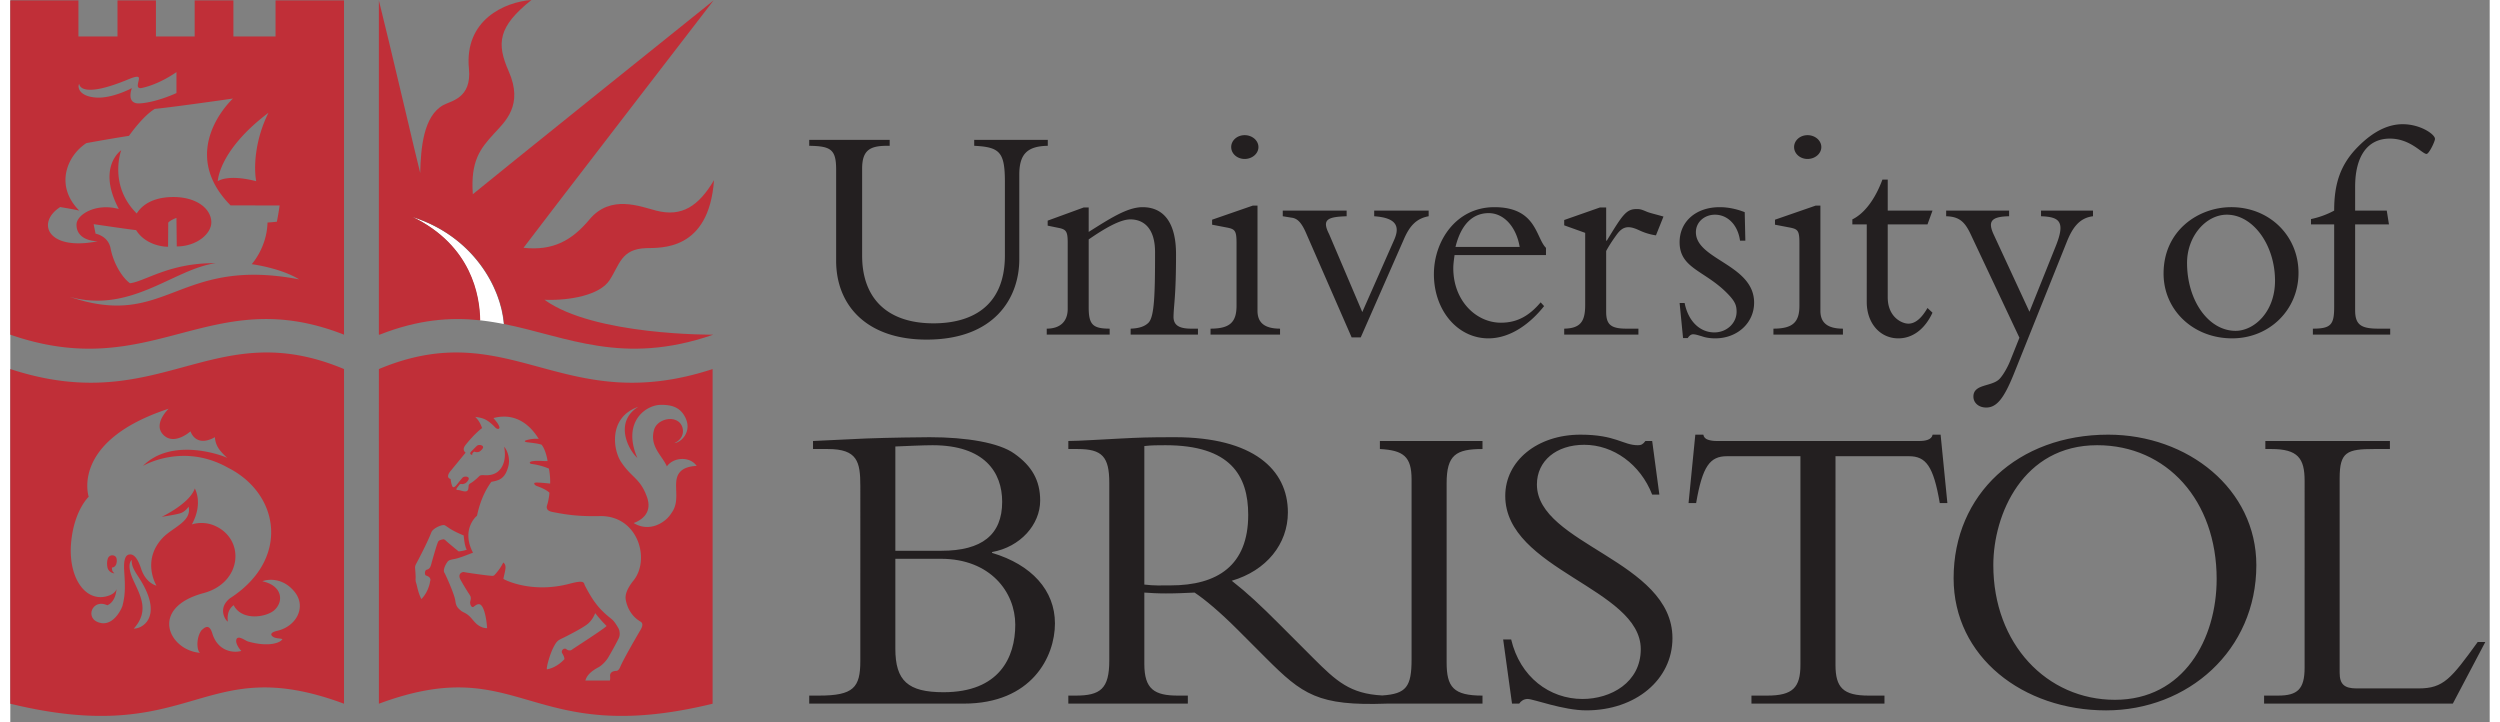<svg height="52" viewBox="0 0 333 97" width="180" xmlns="http://www.w3.org/2000/svg"><rect x="0" y="0" width="333" height="97" fill="#808080" stroke="none"/><g fill-rule="evenodd"><path d="M118.868 75.05h6.124c6.635 0 9.982 4.482 9.982 8.848 0 4.422-2.156 9.072-9.64 9.072-4.766 0-6.466-1.532-6.466-5.84zm-4.705 13.723c0 3.575-.908 4.651-5.557 4.651H107.3v1.077h20.754c9.132 0 12.249-6.294 12.249-10.774 0-4.422-3.117-7.883-8.447-9.47v-.114c3.799-.681 6.463-3.685 6.463-6.916 0-2.724-1.133-4.653-3.459-6.295-2.042-1.475-6.408-2.213-11.397-2.213-1.079 0-5.388.055-8.509.171-1.642.057-5.557.284-7.144.338v1.079h1.985c3.969 0 4.368 1.701 4.368 4.932zm4.705-28.807c1.418-.057 3.744-.17 4.99-.17 6.976 0 9.357 3.629 9.357 7.6 0 4.423-2.722 6.577-8.165 6.577h-6.182zm36.957 18.657c-1.306 0-2.157.056-3.517-.113V59.909c1.02-.113 1.757-.113 2.836-.113 8.738 0 11.116 4.085 11.116 9.356 0 6.805-4.136 9.471-10.435 9.471zm41.902-18.316v-1.079h-13.781v1.079c3.176.169 4.255 1.019 4.255 4.082v24.158c0 3.685-.702 4.645-3.948 4.857-4.325-.228-6.162-1.924-9.265-5.025l-4.476-4.481c-2.662-2.665-4.363-4.255-6.462-5.899 4.65-1.359 7.539-4.933 7.539-9.186 0-5.784-4.705-10.095-15.198-10.095-3.688 0-4.822.056-7.146.172-2.325.112-5.785.338-7.145.338v1.079h1.248c3.289 0 4.253 1.019 4.253 4.537v23.874c0 3.8-1.192 4.706-4.537 4.706h-.964v1.077h16.051v-1.077h-1.306c-3.177 0-4.537-.851-4.537-4.254v-9.583c.907.056 1.644.115 2.892.115 1.533 0 2.44-.059 3.859-.115 1.362.907 3.348 2.551 5.843 5.047l3.741 3.745c4.903 4.906 6.994 6.456 16.228 6.122h12.856v-1.077c-3.913 0-4.819-1.134-4.819-4.48V64.901c0-3.8 1.247-4.594 4.819-4.594zm3.849 25.575c1.193 5.048 5.16 7.995 9.584 7.995 3.8 0 7.823-2.21 7.823-6.69 0-8.167-18.201-10.661-18.201-20.584 0-4.709 4.31-8.224 10.095-8.224 4.761 0 5.727 1.417 7.712 1.417.452 0 .679-.113 1.02-.568h.907l.963 7.203h-.963c-1.588-4.082-5.217-6.69-9.131-6.69-3.743 0-6.351 2.153-6.351 5.329 0 8.053 18.204 10.209 18.204 20.641 0 5.558-4.935 9.698-11.568 9.698-3.121 0-7.087-1.532-7.882-1.532-.51 0-.909.283-1.134.625h-.965l-1.189-8.62zm43.56 3.403c0 3.064 1.018 4.14 4.477 4.14h2.101v1.077h-17.865v-1.077h2.1c3.459 0 4.478-1.076 4.478-4.14V61.273h-9.868c-2.266 0-3.288 1.301-4.14 6.292H225.4l.908-9.186h1.076c.058.34.285.568.624.68.341.115.739.169 1.134.169h27.277c.794 0 1.645-.169 1.76-.849h1.075l.909 9.186h-1.022c-.849-4.991-1.871-6.292-4.137-6.292h-9.868zm56.524-13.384c0-10.207-9.187-17.523-19.904-17.523-12.078 0-20.756 7.995-20.756 19.28 0 10.607 9.359 17.751 20.474 17.751 10.999 0 20.186-8.053 20.186-19.508zm-5.331 1.871c0 8.051-4.422 16.217-13.665 16.217-9.132 0-16.331-7.483-16.331-18.088 0-6.806 3.966-16.106 13.948-16.106 9.358 0 16.048 7.431 16.048 17.977zm31.719 16.729H302.7v-1.077h1.87c2.608 0 3.572-.852 3.572-3.744V64.558c0-3.004-.906-4.251-4.478-4.251h-.795v-1.08h16.729v1.08h-2.1c-3.684 0-4.65.396-4.65 3.913v26.14c0 1.532.626 2.1 2.269 2.1h8.336c3.345 0 4.364-1.305 7.939-6.238h1.02z" fill="#231f20"/><path d="M54 29.142c7.896 3.829 9.017 10.575 9.058 13.876a36.25 36.25 0 013.212.501C65.875 38.464 62.019 31.69 54 29.142z" fill="#fff"/><path d="M63.111 43.018c-.04-3.301-1.162-10.047-9.058-13.876 8.018 2.548 11.875 9.322 12.27 14.377 8.418 1.678 15.888 5.64 28.018 1.456l.042-.026s-15.962.145-22.637-4.684c3.448.13 7.416-.65 8.716-2.602 1.387-2.079 1.53-4.226 4.944-4.336 1.92-.062 8.425.423 9.107-9.129-2.082 3.513-4.336 4.966-7.74 4.098-2.174-.553-6.142-2.216-8.977 1.171-2.342 2.797-4.857 4.25-8.868 3.816C70.532 31.115 94.448.065 94.448.065S63.81 24.654 62.12 26.085c-.325-4.489 1.02-6.137 2.82-8.11 1.471-1.614 4.031-3.8 1.993-8.413C65.285 5.833 65.502 3.578 69.99 0c-3.578.26-9.038 2.667-8.392 9.237.391 3.968-2.42 4.311-3.447 4.878-2.667 1.475-3.015 5.768-3.1 9.107-.305-1.084-4.185-17.77-5.55-23.169-.002.003 0 44.896 0 44.896h.101c5.2-2.048 9.526-2.361 13.51-1.931z" fill="#c02f38"/><path d="M139.341 18.784v.799c-2.817.042-3.826 1.177-3.826 3.869v11.353c0 5.214-3.323 10.806-12.447 10.806-8.032 0-12.153-4.583-12.153-10.596V22.737c0-2.692-.756-3.112-3.615-3.154v-.799h10.806v.799h-.379c-2.312 0-3.321.631-3.321 3.07v11.689c0 5.677 3.321 9.084 9.587 9.084 4.752 0 9.588-1.977 9.588-9.126v-9.797c0-4.037-.631-4.752-4.122-4.92v-.799zm5.494 22.497c0 2.312.546 2.859 2.817 2.859v.799H139.2v-.799c1.85 0 2.817-1.009 2.817-2.649v-8.83c0-1.556-.168-1.851-1.261-2.061l-1.43-.294v-.673l4.836-1.766h.673v3.28c2.817-1.766 5.172-3.322 7.232-3.322 2.86 0 4.499 2.102 4.499 6.307 0 5.593-.294 6.687-.336 8.326-.041 1.135.632 1.682 2.355 1.682h.925v.799h-9.04v-.799c1.219-.042 1.934-.336 2.396-.798.799-.8.883-3.869.883-9.462 0-3.364-1.64-4.415-3.322-4.415-1.345 0-3.406 1.177-5.592 2.691zm20.949-23.128c1.01 0 1.85.715 1.85 1.598s-.84 1.598-1.85 1.598-1.809-.715-1.809-1.598.8-1.598 1.81-1.598zm1.724 23.59c0 1.472.8 2.397 3.027 2.397v.799H161.2v-.799c2.566 0 3.491-.841 3.491-3.07v-8.452c0-1.64-.211-1.85-1.304-2.06l-1.976-.379v-.672l5.466-1.893h.631zm12.645 3.575l-6.098-13.961c-.631-1.471-1.178-1.976-1.85-2.102l-1.305-.21v-.757h8.58v.757c-2.566.084-3.364.42-2.356 2.396l4.458 10.471 4.29-9.714c.757-1.724.377-2.943-2.692-3.153v-.757h7.315v.757c-1.596.293-2.522 1.219-3.321 3.069l-5.802 13.204zm26.1-11.059v-.968c-1.387-1.387-1.262-5.466-6.938-5.466-5.13 0-8.115 4.541-8.115 8.999 0 4.877 3.194 8.62 7.315 8.62 3.07 0 5.719-2.102 7.485-4.331l-.462-.505c-1.598 1.892-3.238 2.734-5.34 2.734-3.323 0-6.393-2.944-6.393-7.317 0-.547.085-1.135.169-1.766zm-12.154-1.094c.97-3.91 3.071-4.541 4.46-4.541 2.017 0 3.7 1.808 4.162 4.541zm20.237 8.705c0 1.724.63 2.271 2.733 2.271h1.598v.799H208.7v-.799c2.146-.042 2.818-.926 2.818-3.154v-9.713l-2.818-1.01v-.715l4.795-1.682h.841v4.458h.084c2.102-3.448 2.607-4.247 3.994-4.247.505 0 .632.042 1.43.378.42.168 1.178.336 2.188.631l-1.01 2.523a7.787 7.787 0 01-2.229-.673c-.462-.21-.967-.421-1.471-.421-.757 0-1.221.505-1.641 1.094-.547.757-1.009 1.471-1.345 2.102zm10.537-1.178c.504 2.523 2.101 3.953 3.995 3.953 1.681 0 2.985-1.262 2.985-2.776 0-.883-.211-1.429-1.346-2.565-2.986-2.985-6.307-3.279-6.307-6.77 0-2.775 2.188-4.71 5.383-4.71 1.134 0 2.313.253 3.363.674l.084 3.826h-.714c-.295-2.145-1.684-3.49-3.364-3.49-1.389 0-2.564.967-2.564 2.355 0 3.7 7.819 4.331 7.819 9.461 0 2.733-2.27 4.793-5.214 4.793-.798 0-1.387-.125-1.85-.294-.462-.126-.797-.252-1.135-.252-.252 0-.504.168-.715.505h-.63l-.463-4.71zm16.51-22.539c1.011 0 1.851.715 1.851 1.598s-.84 1.598-1.85 1.598c-1.008 0-1.807-.715-1.807-1.598s.8-1.598 1.806-1.598zm1.726 23.59c0 1.472.798 2.397 3.027 2.397v.799H236.8v-.799c2.567 0 3.491-.841 3.491-3.07v-8.452c0-1.64-.21-1.85-1.304-2.06l-1.976-.379v-.672l5.466-1.893h.632zm15.056-13.455l-.673 1.85h-5.339v9.798c0 2.649 1.892 3.532 2.774 3.532.925 0 1.768-.715 2.565-2.103l.673.631c-1.009 2.186-2.649 3.448-4.583 3.448-2.482 0-4.247-2.061-4.247-4.877V30.138H247.4v-.673c1.64-.799 3.07-2.733 4.037-5.34h.716v4.163zm16.596 4.667c1.26-3.196.461-3.827-2.019-3.91v-.757h6.979v.757c-1.722.21-2.69 1.387-3.488 3.363l-7.149 17.83c-1.262 3.112-2.228 4.498-3.7 4.498-1.01 0-1.724-.629-1.724-1.471 0-1.724 2.437-1.304 3.489-2.355.463-.462 1.094-1.556 1.43-2.396l1.261-3.154-6.518-13.835c-.797-1.724-1.554-2.438-3.322-2.48v-.757h8.453v.757c-2.565.042-2.858.799-2.018 2.564l4.751 10.261zm14.439 3.784c0 4.92 3.994 8.704 9.208 8.704 5.004 0 8.915-3.826 8.915-8.788 0-5.004-3.911-8.831-9.041-8.831-4.373 0-9.082 3.112-9.082 8.915zm3.154-1.43c0-3.616 2.564-6.475 5.34-6.475 3.532 0 6.475 4.078 6.475 8.872 0 4.205-2.817 6.728-5.298 6.728-3.617 0-6.517-4.037-6.517-9.125zm27.116-5.172h-4.542v11.522c0 1.934.758 2.481 3.113 2.481h1.597v.799h-10.386v-.799c2.439 0 2.86-.547 2.86-2.902V30.137H309v-.715a11.392 11.392 0 003.112-1.135c0-3.49.757-6.14 3.239-8.62 2.059-2.061 4.035-2.986 5.969-2.986 2.355 0 4.332 1.346 4.332 1.976 0 .337-.799 2.018-1.135 2.018-.59 0-2.146-2.059-4.921-2.059-3.027 0-4.668 2.396-4.668 6.475v3.196h4.248z" fill="#231f20"/><path d="M33.026 24.338c-.347-1.865-.174-5.551 1.648-9.194-6.722 5.074-6.809 9.194-6.809 9.194s1.301-.998 5.161 0zm-3.122-11.102s-8.153 1.171-10.495 1.388c-1.615.954-3.47 3.621-3.47 3.621s-1.907.282-5.723.975c-2.654 1.732-4.25 5.768-.955 9.064-1.04-.217-1.04-.217-2.558-.477-3.253 2.082-1.735 5.941 5.03 4.597-1.908-.065-2.862-.998-2.84-2.212-.044-1.323 2.537-2.971 5.68-2.125-2.992-5.659.326-7.893.326-7.893s-1.756 4.673 2.082 8.5c.346-.563 1.496-2.146 4.726-2.211 3.22-.065 5.242 1.516 5.29 3.339.044 1.604-1.994 3.296-4.64 3.296l-.043-3.834s-.861.31-1.105.65c.004.176-.022 3.227-.022 3.227-1.041 0-3.166-.434-4.293-2.234-.868-.086-5.703-.802-5.703-.802l.26 1.28s1.692.282 2.017 1.973c.394 2.046 1.56 3.924 2.602 4.683 2.016-.238 5.356-2.775 11.492-2.688-5.638.78-11.362 6.808-19.602 4.51 13.097 4.467 14.44-5.465 30.833-2.342-2.558-1.561-6.374-2.038-6.374-2.038s2.038-2.212 2.125-5.594c.26-.017.607-.044 1.257-.109.217-1.084.369-2.184.369-2.184s-3.578-.006-6.581-.006c-7.307-7.394.315-14.354.315-14.354zm-18.3-.13c2.06.108 4.563-1.172 4.726-1.279 0 0-.868 2.19 1.084 2.059 2.12-.141 4.557-1.227 4.9-1.387V9.68c-.188.139-2.253 1.598-4.596 2.125-.856.193-.564-.564-.477-.997.086-.434.145-.789-1.388-.152-6.266 2.602-6.592.824-6.592.607-.26.304-.149 1.711 2.342 1.843zM44.818.054v44.895c-18.062-7.112-25.586 6.679-44.819 0V.054H9.15v4.847h5.247V.054h5.161v4.847h5.203V.054h5.204v4.847h5.659V.054zM62.083 61.12s-.214-.106.194-.447c.05-.042.128.051.365.054.32.004.486-.106.751-.425.4-.484-.434-.669-.705-.437-.297.254-.51.518-.765.751 0 0-.429.381.16.504zm15.462 22.679c-.716.585-2.927 1.701-3.48 1.962-.553.26-.73.418-1.139 1.224-.499.988-.976 2.778-.846 2.906 1.367-.216 2.342-1.365 2.342-1.365s.022-.281-.282-.76c-.25-.395.24-.822.543-.574.231.19.552.228.748.065.195-.163 4.456-2.873 4.651-3.187-.868-.857-1.529-1.724-1.529-1.724s-.293.867-1.008 1.453zM60.892 71.916c-1.821-.737-2.229-1.231-2.569-1.376-.304-.131-1.558.402-1.768.942-.563 1.453-1.821 3.827-2.005 4.163-.099.181-.206.391-.185.63.022.238.093 1.171.071 1.387-.022.218.011.5.097.716.087.217.201 1.149.678 2.081 1.063-1.062 1.219-2.629 1.149-2.319-.001.007.337-.574-.509-.836-.241-.074-.205-.7.054-.781.315-.096.477-.184.629-.746.152-.565.724-2.591.911-2.983a.415.415 0 01.186-.21c.162-.074.357-.127.519-.153.08-.013.232.073.279.12.288.294 1.791 1.512 1.791 1.512s.672-.066 1.084-.239c-.26-.412-.368-1.409-.412-1.908zm-1.838-8.565s-.634.781.082.977c.016.227.106.675.195.91.12.314.325.212.553-.049.227-.26.594-.754.862-1.04.244-.26 1.093-.168.748.357-.228.347-.407.44-.7.504-.231.051-.3-.146-.552.196-.265.359-.55.61-.082.61.244 0 .708.227 1.017.178.29-.046.323-.235.355-.496.032-.271-.02-.428.282-.596.39-.217.965-.738 1.138-.922.2-.211.455-.162.716-.162.26 0 1.517.152 2.265-.97.528-.792.586-1.87.39-2.846.359.357.839 1.482.586 2.536-.451 1.878-1.375 1.983-2.31 2.179-.39.553-1.387 1.974-1.918 4.555-.228.151-2.114 1.972-.537 4.96-.406.135-1.605.646-2.314.806-.477.109-.876.133-1.068.363-.217.261-.716 1.107-.456 1.529.185.3 1.366 2.943 1.464 3.758.097.812.392 1.005.683 1.268.325.291.537.277.992.618.46.345.843.966 1.268 1.3.456.358.965.521 1.323.487-.086-1.321-.37-2.622-.781-3.056-.427-.45-.964.195-1.094.228-.131.032-.312-.092-.391-.456-.081-.374.26-.683-.065-1.17a30.737 30.737 0 01-1.252-2.066c-.423-.829.295-1.049.472-1.008.423.097 2.959.439 3.35.471.39.033.606.099.78-.097.537-.602.846-1.041 1.155-1.659.569.423.179 1.236.016 2.2.163.142 3.838 1.995 8.89.651 2.11-.56 1.87-.118 2.07.271 1.226 2.375 2.093 3.294 3.546 4.457.434.346.737.91.933 1.234.195.327.244.905.086 1.28-.195.466-1.324 2.49-1.518 2.776-.368.543-.85.997-1.257 1.214-1.28.683-1.6 1.297-1.74 1.773h3.285s.076-.17.037-.581c-.054-.574.467-.671.63-.703.162-.033.455.096.715-.521.489-1.162 2.395-4.402 2.559-4.695.162-.293.758-1.075.173-1.419-1.106-.651-1.755-1.721-1.973-2.918-.087-.476-.035-1.262 1.04-2.601 2.299-2.862.586-8.76-4.531-8.651-2.902.061-4.516-.186-6.407-.564-.692-.139-.81-.511-.662-.933.152-.434.298-1.295.304-1.648-.5-.455-1.258-.737-1.626-.866-.397-.141-.597-.457-.195-.489.4-.032 1.918.131 1.918.131s.055-.814-.162-2.006a8.73 8.73 0 00-2.342-.629c-.228-.028-.43-.286.152-.369.759-.108 1.453.012 1.995-.022.032-.064-.26-1.582-.797-2.195-.374-.113-.572-.166-1.87-.319-.456-.054-.477-.185-.174-.283a4.632 4.632 0 011.67-.179c-.282-.39-2.17-3.831-6.082-2.796.439.536.65.785.78 1.154.117.33-.232.435-.553.098-1.236-1.301-1.886-1.269-2.683-1.416.52.505.748 1.01.927 1.513-.894.635-2.163 2.146-2.342 2.44-.34.557.13.856.13.856zm25.288-8.716c-4 1.399-3.41 5.711-2.331 7.373 1.41 2.168 2.602 2.211 3.502 4.759.702 1.987-.553 3.024-1.79 3.48 2.115 1.302 4.295-.044 5.075-1.345 1.437-1.916-.191-4.403 1.345-5.702.41-.347 1.105-.585 2.038-.629-.933-1.323-3.123-1.171-4.001.065-.618-1.431-2.353-2.682-1.723-4.9.41-1.453 2.71-1.995 3.577-.803.475.653.542 1.93-.846 2.581.868-.065 2.515-1.561 1.388-3.6-.792-1.431-2.125-1.539-3.21-1.539-1.972 0-5.246 2.255-3.154 7.123-1.203-1.073-3.155-4.814.13-6.863zm9.981-5.068v44.949c-24.849 6.049-25.565-7.156-44.82 0 .003.583-.008-44.953 0-44.949 17.694-7.415 24.59 6.635 44.82 0zM16.305 75.21s-.787.514.198 2.675c.985 2.158 2.207 4.17.08 6.542 1.206.014 3.84-1.577 1.022-6.318-.648-1.091-1.348-1.848-1.3-2.899zm-2.666 1.018c.652-.044.734-.841.616-1.261-.138-.494-.965-.556-1.164.074-.197.624-.025 1.231-.025 1.231.163.601.84.773.899.712-.377-.336-.275-.531-.326-.756zm.627 2.87c-.158 1.91-1.252 2.19-1.252 2.19-1.91-.878-2.935 1.527-1.332 2.235 2.031.898 3.275-1.728 3.396-2.213.342-1.376.374-2.349.221-4.585-.13-1.906.34-2.193.653-2.246.313-.052.966-.077 1.618 1.908.653 1.983 2.062 2.27 2.062 2.27s-2.039-3.318.797-6.382c1.32-1.425 4.01-2.234 3.511-4.228 0 0-.416.715-1.226.924-.809.209-2.376.444-2.376.444s3.76-1.776 4.44-3.813c0 0 1.174 1.959-.393 4.831 0 0 1.492-.535 3.098.19 4.091 1.814 3.657 7.643-1.52 9.033-7.37 1.977-4.694 7.677-.474 8.027-.453-.287-.556-2.007.185-3.026.37-.33 1.032-.996 1.452.402.741 2.471 2.903 2.671 3.906 2.363-.263-.222-.756-.974-.695-1.406.124-.865 1.203.033 1.596.144 2.902.823 4.446.104 4.611-.329-.648-.135-.535-.061-.947-.165-.384-.096-1.129-.627.268-.947 2.563-.587 3.973-3.232 2.285-5.269-1.61-1.947-3.643-1.648-4.303-1.381 2.78.598 2.92 2.835 1.503 3.974-1.235.926-4.302 1.297-5.352-.762-.664.479-.896 1.246-.783 2.203-.278-.104-1.44-1.76.288-3.129 8.02-5.169 6.724-13.856-.062-17.431l-.084-.037c-6.156-3.537-11.542-.309-11.542-.309 3.806-3.812 10.384-1.544 11.33-1.071 0 0-.756-.659-1.159-1.263-.522-.782-.502-1.529-.502-1.529-2.61 1.458-3.285-.782-3.285-.782s-2.262 2.038-3.729.38c-1.283-1.45.794-3.418.794-3.418-13.246 4.348-10.736 11.827-10.736 11.827S8.61 68.485 8.181 72.73c-.488 4.823 1.915 8.254 4.916 7.311.688-.215 1.03-.543 1.162-.905zM44.82 49.567c.008-.004-.003 45.533 0 44.949-19.255-7.155-19.971 6.05-44.82 0V49.567c20.23 6.635 27.126-7.415 44.82 0z" fill="#c02f38"/></g></svg>